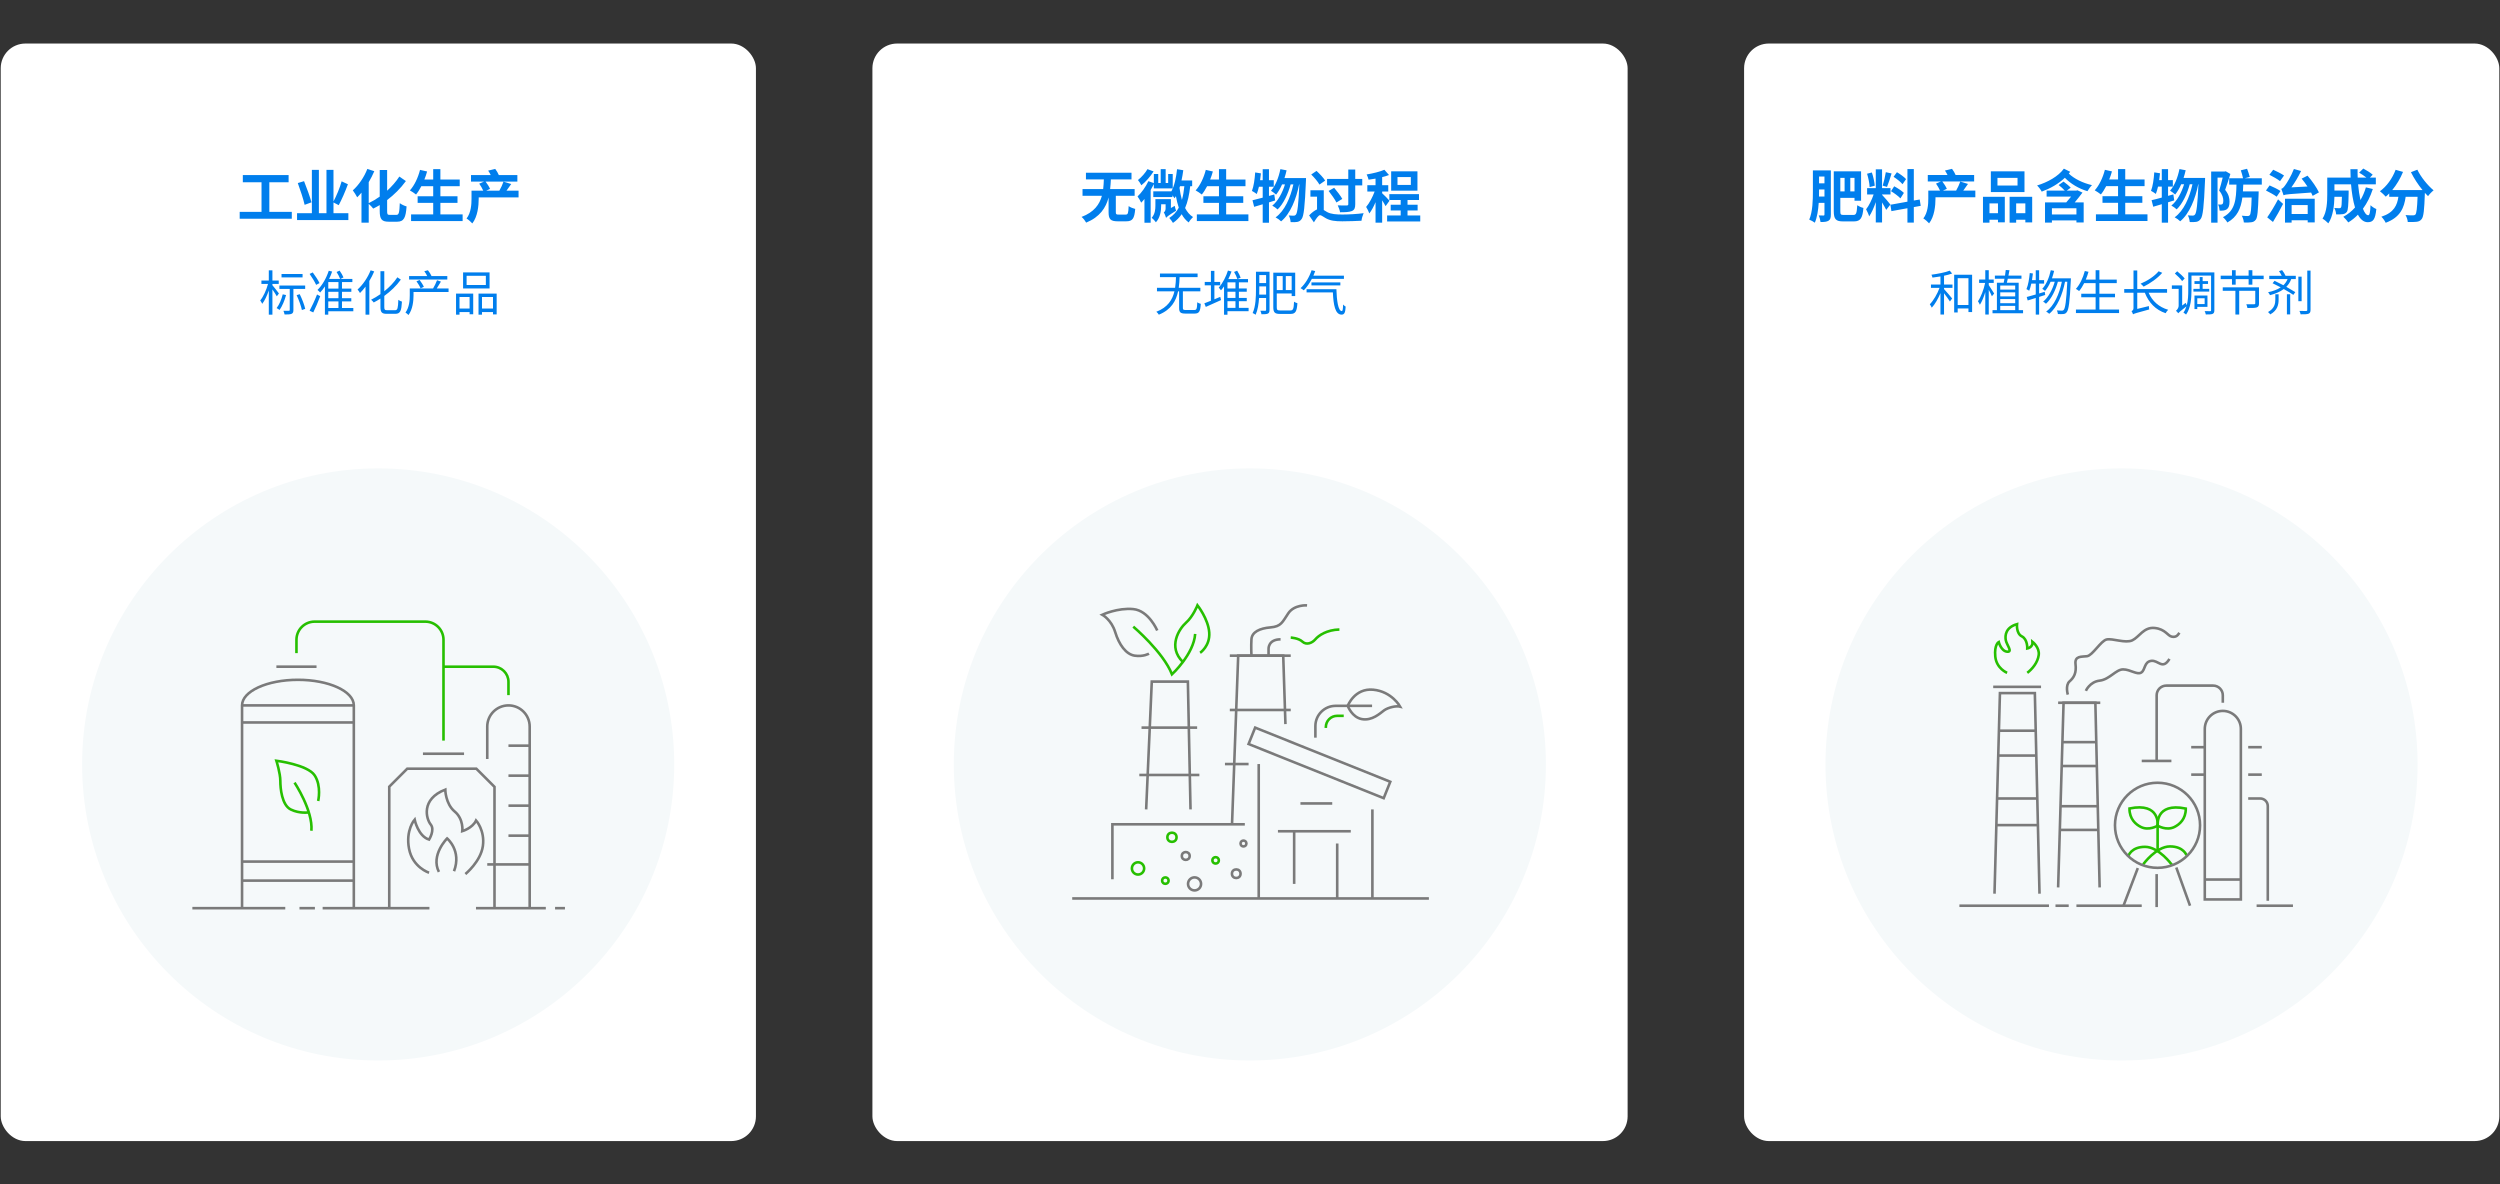 <svg xmlns="http://www.w3.org/2000/svg" xmlns:xlink="http://www.w3.org/1999/xlink" width="1140" height="540" viewBox="0 0 1140 540" fill="none">
<rect x="0" y="0" width="1140" height="540" fill="#333333" stroke="none"/>
<g  clip-path="url(#clip-path-342_1660)">
<rect  x="0.33" y="19.854" width="344.377" height="500.473" rx="11.265"    fill="#FFFFFF" >
</rect>
<circle cx="172.445" cy="348.584" r="135"   fill="#F5F9FA" >
</circle>
<path    stroke="rgba(122, 122, 122, 1)" stroke-width="1.19"    d="M217.051 414.125L248.893 414.125">
</path>
<path    stroke="rgba(122, 122, 122, 1)" stroke-width="1.19"    d="M147.121 414.125L195.824 414.125">
</path>
<path    stroke="rgba(122, 122, 122, 1)" stroke-width="1.19"    d="M136.559 414.125L143.596 414.125">
</path>
<path    stroke="rgba(122, 122, 122, 1)" stroke-width="1.19"    d="M161.344 414.124L161.344 321.662C161.344 315.217 149.934 309.992 135.859 309.992C121.784 309.992 110.375 315.217 110.375 321.662L110.375 414.124">
</path>
<path    stroke="rgba(122, 122, 122, 1)" stroke-width="1.19"    d="M110.375 321.663L161.342 321.663">
</path>
<path    stroke="rgba(122, 122, 122, 1)" stroke-width="1.19"    d="M110.375 392.879L161.342 392.879">
</path>
<path    stroke="rgba(122, 122, 122, 1)" stroke-width="1.19"    d="M110.375 329.445L161.342 329.445">
</path>
<path    stroke="rgba(122, 122, 122, 1)" stroke-width="1.19"    d="M110.375 401.558L161.342 401.558">
</path>
<path    stroke="rgba(38, 191, 0, 1)" stroke-width="1.19"    d="M145.084 365.251C145.084 365.251 146.681 358.469 143.489 353.581C140.297 348.694 126.033 346.898 126.033 346.898C126.033 346.898 127.829 352.584 127.829 356.075C127.829 359.566 128.528 367.146 132.617 369.141C136.706 371.136 140.796 370.438 140.796 370.438">
</path>
<path    stroke="rgba(38, 191, 0, 1)" stroke-width="1.19"    d="M134.314 356.872C134.314 356.872 142.793 369.639 141.995 378.816">
</path>
<path    stroke="rgba(122, 122, 122, 1)" stroke-width="1.19"    d="M126.033 304.008L144.338 304.008">
</path>
<path    stroke="rgba(122, 122, 122, 1)" stroke-width="1.19"    d="M177.5 414.125L177.5 358.727L185.708 350.519L217.197 350.519L225.491 358.812L225.491 414.125">
</path>
<path    stroke="rgba(122, 122, 122, 1)" stroke-width="1.19"    d="M222.186 394.177L241.541 394.177">
</path>
<path    stroke="rgba(122, 122, 122, 1)" stroke-width="1.19"    d="M241.535 414.125L241.535 331.338C241.535 325.995 237.205 321.663 231.861 321.663C226.518 321.663 222.186 325.995 222.186 331.338L222.186 346.1">
</path>
<path    stroke="rgba(122, 122, 122, 1)" stroke-width="1.19"    d="M192.859 343.705L211.611 343.705">
</path>
<path    stroke="rgba(38, 191, 0, 1)" stroke-width="1.19"    d="M202.235 337.722L202.235 291.753C202.235 287.174 198.523 283.462 193.945 283.462L143.474 283.462C138.895 283.462 135.184 287.174 135.184 291.753L135.184 297.825">
</path>
<path    stroke="rgba(38, 191, 0, 1)" stroke-width="1.19"    d="M202.238 304.008L224.93 304.008C228.759 304.008 231.862 307.112 231.862 310.94L231.862 316.974">
</path>
<path    stroke="rgba(122, 122, 122, 1)" stroke-width="1.19"    d="M195.655 397.965C195.655 397.965 188.173 395.572 186.527 387.043C184.882 378.515 189.071 373.728 189.071 373.728C189.071 373.728 190.642 381.283 195.655 382.854C195.655 382.854 198.422 378.44 196.402 375.972C194.383 373.503 191.764 364.452 203.035 360.062C203.035 360.062 203.135 366.546 207.324 370.037C211.514 373.528 210.816 379.014 210.816 379.014C210.816 379.014 215.503 377.618 217.099 374.126C217.099 374.126 221.189 378.715 220.192 385.797C219.193 392.878 212.212 398.564 212.212 398.564">
</path>
<path    stroke="rgba(122, 122, 122, 1)" stroke-width="1.19"    d="M207.025 397.268C210.615 387.892 203.883 382.321 203.883 382.321C203.883 382.321 196.252 389.957 200.143 397.592">
</path>
<path    stroke="rgba(122, 122, 122, 1)" stroke-width="1.19"    d="M253.109 414.125L257.617 414.125">
</path>
<path    stroke="rgba(122, 122, 122, 1)" stroke-width="1.19"    d="M130.086 414.125L87.719 414.125">
</path>
<path    stroke="rgba(122, 122, 122, 1)" stroke-width="1.19"    d="M241.531 340.021L231.854 340.021">
</path>
<path    stroke="rgba(122, 122, 122, 1)" stroke-width="1.19"    d="M241.531 353.7L231.854 353.7">
</path>
<path    stroke="rgba(122, 122, 122, 1)" stroke-width="1.19"    d="M241.531 367.38L231.854 367.38">
</path>
<path    stroke="rgba(122, 122, 122, 1)" stroke-width="1.19"    d="M241.531 381.059L231.854 381.059">
</path>
<g >
<path     fill="#007EED"  d="M109.297 96.603L109.297 99.749L133.061 99.749L133.061 96.603L122.817 96.603L122.817 83.109L131.605 83.109L131.605 79.833L110.727 79.833L110.727 83.109L119.255 83.109L119.255 96.603L109.297 96.603ZM135.791 83.473C136.961 86.671 138.365 90.883 138.911 93.405L142.031 92.261C141.381 89.791 139.873 85.709 138.651 82.615L135.791 83.473ZM155.785 82.693C154.953 85.709 153.367 89.427 152.067 91.871L152.067 77.467L148.869 77.467L148.869 97.227L145.411 97.227L145.411 77.467L142.213 77.467L142.213 97.227L135.453 97.227L135.453 100.347L158.853 100.347L158.853 97.227L152.067 97.227L152.067 92.313L154.459 93.561C155.811 91.039 157.449 87.321 158.645 84.019L155.785 82.693ZM167.511 77.025C166.055 80.795 163.507 84.487 160.881 86.801C161.479 87.529 162.493 89.219 162.883 89.973C163.533 89.349 164.183 88.621 164.833 87.841L164.833 101.543L168.135 101.543L168.135 92.963C168.863 93.587 169.747 94.523 170.189 95.121C171.151 94.653 172.139 94.107 173.153 93.509L173.153 96.161C173.153 99.957 174.063 101.101 177.261 101.101C177.885 101.101 180.433 101.101 181.083 101.101C184.229 101.101 185.035 99.203 185.399 94.133C184.489 93.899 183.085 93.249 182.305 92.651C182.123 96.941 181.915 97.981 180.771 97.981C180.251 97.981 178.249 97.981 177.729 97.981C176.689 97.981 176.533 97.747 176.533 96.213L176.533 91.221C179.653 88.855 182.669 85.917 185.087 82.563L182.097 80.509C180.563 82.901 178.613 85.059 176.533 86.957L176.533 77.519L173.153 77.519L173.153 89.661C171.463 90.857 169.773 91.845 168.135 92.625L168.135 83.083C169.097 81.445 169.981 79.729 170.683 78.065L167.511 77.025ZM191.535 77.467C190.625 81.055 188.935 84.617 186.907 86.827C187.687 87.243 189.091 88.179 189.715 88.699C190.573 87.659 191.379 86.359 192.133 84.903L197.541 84.903L197.541 89.505L190.443 89.505L190.443 92.521L197.541 92.521L197.541 97.773L187.453 97.773L187.453 100.815L210.957 100.815L210.957 97.773L200.817 97.773L200.817 92.521L208.617 92.521L208.617 89.505L200.817 89.505L200.817 84.903L209.631 84.903L209.631 81.861L200.817 81.861L200.817 77.129L197.541 77.129L197.541 81.861L193.511 81.861C194.005 80.665 194.421 79.443 194.759 78.195L191.535 77.467ZM222.605 77.805C223.021 78.403 223.437 79.131 223.775 79.833L214.779 79.833L214.779 82.797L220.759 82.797L218.523 83.759C219.199 84.721 219.953 85.969 220.369 86.957L215.013 86.957L215.013 90.571C215.013 93.223 214.805 96.967 212.751 99.645C213.453 100.035 214.857 101.257 215.377 101.881C217.795 98.787 218.289 93.899 218.289 90.623L218.289 89.999L236.463 89.999L236.463 86.957L230.951 86.957L233.109 83.915L229.599 82.823C229.183 84.071 228.403 85.761 227.701 86.957L221.669 86.957L223.463 86.151C223.073 85.189 222.215 83.837 221.409 82.797L235.917 82.797L235.917 79.833L227.467 79.833C227.129 79.001 226.479 77.857 225.829 77.025L222.605 77.805ZM128.379 124.931L128.379 126.493L137.971 126.493L137.971 124.931L128.379 124.931ZM135.265 134.589C136.299 136.789 137.333 139.649 137.663 141.387L139.181 140.837C138.807 139.099 137.751 136.305 136.673 134.149L135.265 134.589ZM128.929 134.215C128.357 136.547 127.367 138.901 126.135 140.485C126.509 140.661 127.169 141.123 127.477 141.343C128.665 139.671 129.765 137.097 130.447 134.545L128.929 134.215ZM127.411 130.189L127.411 131.751L132.119 131.751L132.119 141.343C132.119 141.629 132.031 141.717 131.701 141.739C131.415 141.739 130.381 141.761 129.237 141.717C129.457 142.223 129.699 142.927 129.765 143.411C131.305 143.411 132.317 143.367 132.955 143.103C133.593 142.817 133.791 142.311 133.791 141.365L133.791 131.751L139.159 131.751L139.159 130.189L127.411 130.189ZM122.571 123.259L122.571 127.923L119.205 127.923L119.205 129.463L122.219 129.463C121.493 132.191 120.063 135.359 118.655 137.009C118.963 137.427 119.403 138.109 119.579 138.549C120.679 137.141 121.757 134.831 122.571 132.455L122.571 143.477L124.221 143.477L124.221 131.971C124.969 133.049 125.849 134.413 126.223 135.117L127.191 133.819C126.751 133.203 124.859 130.783 124.221 130.057L124.221 129.463L127.103 129.463L127.103 127.923L124.221 127.923L124.221 123.259L122.571 123.259ZM141.183 124.909C142.283 126.449 143.581 128.583 144.153 129.903L145.693 129.089C145.099 127.791 143.757 125.745 142.613 124.227L141.183 124.909ZM141.183 141.695L142.855 142.465C143.889 140.375 145.099 137.537 146.023 135.073L144.571 134.281C143.559 136.899 142.173 139.891 141.183 141.695ZM149.697 133.049L154.339 133.049L154.339 135.975L149.697 135.975L149.697 133.049ZM149.697 131.597L149.697 128.627L154.339 128.627L154.339 131.597L149.697 131.597ZM153.481 124.029C154.097 124.997 154.801 126.317 155.109 127.197L150.071 127.197C150.599 126.119 151.061 124.975 151.457 123.831L149.917 123.457C148.817 126.845 146.947 130.123 144.769 132.213C145.121 132.477 145.737 133.071 145.979 133.379C146.749 132.587 147.475 131.663 148.157 130.607L148.157 143.499L149.697 143.499L149.697 141.937L161.115 141.937L161.115 140.441L155.945 140.441L155.945 137.427L160.191 137.427L160.191 135.975L155.945 135.975L155.945 133.049L160.213 133.049L160.213 131.597L155.945 131.597L155.945 128.627L160.675 128.627L160.675 127.197L155.219 127.197L156.627 126.493C156.275 125.657 155.571 124.381 154.867 123.413L153.481 124.029ZM149.697 137.427L154.339 137.427L154.339 140.441L149.697 140.441L149.697 137.427ZM181.201 126.449C179.661 128.803 177.549 130.981 175.239 132.807L175.239 123.655L173.479 123.655L173.479 134.127C172.071 135.117 170.619 135.975 169.211 136.679C169.629 136.987 170.157 137.559 170.421 137.933C171.433 137.405 172.467 136.811 173.479 136.151L173.479 139.957C173.479 142.421 174.139 143.103 176.339 143.103C176.823 143.103 179.749 143.103 180.255 143.103C182.587 143.103 183.049 141.651 183.291 137.537C182.785 137.405 182.081 137.053 181.641 136.723C181.487 140.485 181.333 141.453 180.167 141.453C179.529 141.453 177.043 141.453 176.515 141.453C175.459 141.453 175.239 141.211 175.239 140.001L175.239 134.941C178.077 132.873 180.761 130.343 182.785 127.505L181.201 126.449ZM169.013 123.259C167.671 126.625 165.427 129.903 163.051 132.015C163.403 132.389 163.953 133.247 164.151 133.621C165.009 132.785 165.867 131.795 166.681 130.695L166.681 143.499L168.419 143.499L168.419 128.121C169.255 126.735 170.025 125.239 170.641 123.765L169.013 123.259ZM189.913 128.275C190.639 129.265 191.453 130.607 191.783 131.487L193.279 130.805C192.927 129.947 192.069 128.627 191.343 127.681L189.913 128.275ZM199.285 127.791C198.889 128.913 198.119 130.497 197.481 131.531L186.855 131.531L186.855 134.545C186.855 136.877 186.657 140.133 184.897 142.531C185.271 142.729 185.997 143.323 186.261 143.653C188.197 141.057 188.571 137.207 188.571 134.589L188.571 133.159L204.543 133.159L204.543 131.531L199.153 131.531C199.769 130.607 200.473 129.441 201.067 128.407L199.285 127.791ZM193.477 123.677C193.983 124.337 194.511 125.195 194.819 125.899L186.547 125.899L186.547 127.483L203.971 127.483L203.971 125.899L196.711 125.899L196.777 125.877C196.469 125.129 195.787 124.029 195.127 123.237L193.477 123.677ZM212.771 125.767L221.549 125.767L221.549 129.947L212.771 129.947L212.771 125.767ZM211.165 124.205L211.165 131.531L223.243 131.531L223.243 124.205L211.165 124.205ZM207.953 133.885L207.953 143.499L209.537 143.499L209.537 142.311L214.135 142.311L214.135 143.301L215.785 143.301L215.785 133.885L207.953 133.885ZM209.537 140.705L209.537 135.447L214.135 135.447L214.135 140.705L209.537 140.705ZM218.205 133.885L218.205 143.499L219.789 143.499L219.789 142.311L224.805 142.311L224.805 143.367L226.477 143.367L226.477 133.885L218.205 133.885ZM219.789 140.705L219.789 135.447L224.805 135.447L224.805 140.705L219.789 140.705Z">
</path>
</g>
<rect  x="397.818" y="19.854" width="344.377" height="500.473" rx="11.265"    fill="#FFFFFF" >
</rect>
<circle cx="569.934" cy="348.584" r="135"   fill="#F5F9FA" >
</circle>
<path    stroke="rgba(122, 122, 122, 1)" stroke-width="1.19"    d="M599.818 336.381L599.818 331.085C599.818 325.995 603.945 321.869 609.034 321.869L625.666 321.869">
</path>
<path    stroke="rgba(38, 191, 0, 1)" stroke-width="1.19"    d="M612.74 326.423L609.733 326.423C606.889 326.423 604.582 328.729 604.582 331.574L604.582 331.931">
</path>
<path d="M614.566 321.87C614.566 321.87 616.474 327.129 621.082 327.928C625.689 328.728 629.265 325.312 631.093 323.961C632.92 322.611 636.654 321.737 638.481 322.214C638.481 322.214 634.668 315.302 626.167 314.507C617.665 313.712 614.566 321.87 614.566 321.87Z" stroke="rgba(122, 122, 122, 1)" stroke-width="1.19"   >
</path>
<path    stroke="rgba(122, 122, 122, 1)" stroke-width="1.19"    d="M488.928 409.699L651.574 409.699">
</path>
<path    stroke="rgba(122, 122, 122, 1)" stroke-width="1.19"    d="M507.25 400.944L507.25 375.882L567.639 375.882">
</path>
<path    stroke="rgba(122, 122, 122, 1)" stroke-width="1.19"    d="M522.646 369.087L525.213 310.811L541.669 310.811L542.877 369.087">
</path>
<path    stroke="rgba(122, 122, 122, 1)" stroke-width="1.19"    d="M520.535 331.797L545.898 331.797">
</path>
<path    stroke="rgba(122, 122, 122, 1)" stroke-width="1.19"    d="M519.529 353.387L546.91 353.387">
</path>
<path    stroke="rgba(122, 122, 122, 1)" stroke-width="1.19"    d="M561.801 375.882L564.619 298.985L585.152 298.985L586.158 330.187">
</path>
<path    stroke="rgba(122, 122, 122, 1)" stroke-width="1.19"    d="M560.793 323.745L588.574 323.745">
</path>
<path    stroke="rgba(122, 122, 122, 1)" stroke-width="1.19"    d="M560.793 298.985L588.574 298.985">
</path>
<path    stroke="rgba(122, 122, 122, 1)" stroke-width="1.19"    d="M558.58 348.403L569.352 348.403">
</path>
<rect x="572.348" y="331.797" width="66.38" height="8.052" transform="rotate(21.84 572.348 331.797)" stroke="rgba(122, 122, 122, 1)" stroke-width="1.19"   >
</rect>
<path    stroke="rgba(122, 122, 122, 1)" stroke-width="1.19"    d="M573.979 348.403L573.979 409.699">
</path>
<path    stroke="rgba(122, 122, 122, 1)" stroke-width="1.19"    d="M625.812 369.087L625.812 409.698">
</path>
<path    stroke="rgba(122, 122, 122, 1)" stroke-width="1.19"    d="M582.738 379.052L615.957 379.052">
</path>
<path    stroke="rgba(122, 122, 122, 1)" stroke-width="1.19"    d="M609.764 384.638L609.764 409.696">
</path>
<path    stroke="rgba(122, 122, 122, 1)" stroke-width="1.19"    d="M590.133 379.353L590.133 403.057">
</path>
<path    stroke="rgba(122, 122, 122, 1)" stroke-width="1.19"    d="M593.004 366.37L607.502 366.37">
</path>
<path    stroke="rgba(122, 122, 122, 1)" stroke-width="1.19"    d="M596.02 276.036C596.02 276.036 590.182 275.633 587.465 279.659C584.747 283.686 584.244 285.698 579.312 286.101C574.38 286.504 570.857 288.215 570.656 291.536C570.455 294.857 570.656 298.984 570.656 298.984">
</path>
<path    stroke="rgba(122, 122, 122, 1)" stroke-width="1.19"    d="M578.46 298.985L578.46 295.815C578.46 295.815 578.309 291.537 583.945 291.537">
</path>
<path    stroke="rgba(38, 191, 0, 1)" stroke-width="1.19"    d="M588.574 290.732C588.574 290.732 592.147 290.934 593.909 292.594C595.67 294.255 598.286 293.299 599.797 291.538C601.307 289.776 604.98 287.21 610.768 287.059">
</path>
<path    stroke="rgba(38, 191, 0, 1)" stroke-width="1.19"    d="M516.762 285.749C516.762 285.749 530.349 297.223 534.426 307.49C534.426 307.49 544.39 298.28 544.994 289.07">
</path>
<path    stroke="rgba(38, 191, 0, 1)" stroke-width="1.19"    d="M547.257 297.676C547.257 297.676 551.862 294.581 551.409 288.391C550.956 282.201 546.049 276.024 546.049 276.024C546.049 276.024 544.011 281.144 540.841 283.937C537.67 286.73 532.355 295.011 539.391 301.854">
</path>
<path    stroke="rgba(122, 122, 122, 1)" stroke-width="1.19"    d="M527.706 287.506C527.706 287.506 523.857 278.428 516.761 277.749C509.665 277.069 502.645 280.316 502.645 280.316C502.645 280.316 506.796 282.58 508.532 288.242C510.268 293.903 513.439 298.407 517.441 298.986C521.441 299.565 523.932 298.055 523.932 298.055">
</path>
<circle cx="554.318" cy="392.323" r="1.461" stroke="rgba(38, 191, 0, 1)" stroke-width="1.19"   >
</circle>
<circle cx="531.4" cy="401.559" r="1.461" stroke="rgba(38, 191, 0, 1)" stroke-width="1.19"   >
</circle>
<circle transform="matrix(1, 0, 0, 1, 532.318, 379.702)" cx="2.094" cy="2.094" r="2.094" stroke="rgba(38, 191, 0, 1)" stroke-width="1.19"   >
</circle>
<circle transform="matrix(1, 0, 0, 1, 538.916, 388.535)" cx="1.787" cy="1.787" r="1.787" stroke="rgba(122, 122, 122, 1)" stroke-width="1.19"   >
</circle>
<circle cx="567.024" cy="384.639" r="1.335" stroke="rgba(122, 122, 122, 1)" stroke-width="1.19"   >
</circle>
<circle cx="518.938" cy="395.999" r="2.792" stroke="rgba(38, 191, 0, 1)" stroke-width="1.19"   >
</circle>
<circle cx="563.727" cy="398.414" r="1.963" stroke="rgba(122, 122, 122, 1)" stroke-width="1.19"   >
</circle>
<circle cx="544.713" cy="403.057" r="2.971" stroke="rgba(122, 122, 122, 1)" stroke-width="1.19"   >
</circle>
<g >
<path     fill="#007EED"  d="M495.192 78.767L495.192 81.809L503.356 81.809C503.304 83.265 503.226 84.747 503.044 86.203L493.632 86.203L493.632 89.271L502.472 89.271C501.38 93.223 498.936 96.733 493.19 98.917C493.996 99.567 494.854 100.711 495.296 101.517C501.562 98.943 504.292 94.731 505.514 90.051L505.514 96.759C505.514 99.905 506.372 100.919 509.674 100.919C510.324 100.919 512.872 100.919 513.548 100.919C516.408 100.919 517.292 99.723 517.656 95.277C516.772 95.069 515.342 94.523 514.666 93.977C514.51 97.331 514.354 97.851 513.288 97.851C512.69 97.851 510.61 97.851 510.116 97.851C508.998 97.851 508.816 97.721 508.816 96.707L508.816 89.271L517.396 89.271L517.396 86.203L506.216 86.203C506.398 84.747 506.476 83.265 506.554 81.809L515.966 81.809L515.966 78.767L495.192 78.767ZM523.246 77.129C522.362 78.741 520.542 80.821 518.904 82.095C519.398 82.667 520.126 83.837 520.464 84.487C522.466 82.901 524.624 80.431 526.028 78.169L523.246 77.129ZM526.86 90.805L526.86 93.769C526.86 95.485 526.678 97.643 525.17 99.307C525.664 99.671 526.73 100.789 527.094 101.361C529.044 99.281 529.486 96.135 529.486 93.821L529.486 93.145L531.514 93.145L531.514 95.043C531.514 96.083 531.072 96.603 530.682 96.863C531.072 97.435 531.566 98.683 531.722 99.359C532.138 98.839 532.814 98.241 536.298 96.083C536.09 95.563 535.804 94.575 535.674 93.873L533.932 94.861L533.932 90.805L526.86 90.805ZM538.092 84.903L540.068 84.903C539.834 87.191 539.496 89.271 538.95 91.143C538.456 89.427 538.118 87.581 537.858 85.657L538.092 84.903ZM525.898 87.243L525.898 89.869L534.634 89.869L534.634 89.063C535.024 89.557 535.388 90.103 535.596 90.415L536.22 89.453C536.558 91.325 536.974 93.093 537.52 94.705C536.48 96.629 535.076 98.189 533.178 99.385C533.698 99.905 534.582 101.075 534.868 101.647C536.48 100.555 537.78 99.229 538.846 97.669C539.678 99.203 540.744 100.477 542.044 101.439C542.46 100.659 543.396 99.515 544.02 98.969C542.486 98.033 541.316 96.603 540.406 94.861C541.602 92.079 542.304 88.777 542.746 84.903L543.63 84.903L543.63 82.277L538.768 82.277C539.106 80.769 539.366 79.209 539.574 77.623L536.74 77.155C536.324 80.977 535.57 84.695 534.14 87.243L525.898 87.243ZM523.662 82.615C522.466 85.189 520.568 87.841 518.722 89.583C519.242 90.233 520.1 91.767 520.386 92.417C520.88 91.923 521.374 91.351 521.868 90.727L521.868 101.569L524.702 101.569L524.702 86.645C525.248 85.735 525.716 84.851 526.158 83.967L526.158 85.917L534.764 85.917L534.764 79.339L532.684 79.339L532.684 83.447L531.54 83.447L531.54 77.129L529.278 77.129L529.278 83.447L528.16 83.447L528.16 79.339L526.158 79.339L526.158 83.499L523.662 82.615ZM549.844 77.467C548.934 81.055 547.244 84.617 545.216 86.827C545.996 87.243 547.4 88.179 548.024 88.699C548.882 87.659 549.688 86.359 550.442 84.903L555.85 84.903L555.85 89.505L548.752 89.505L548.752 92.521L555.85 92.521L555.85 97.773L545.762 97.773L545.762 100.815L569.266 100.815L569.266 97.773L559.126 97.773L559.126 92.521L566.926 92.521L566.926 89.505L559.126 89.505L559.126 84.903L567.94 84.903L567.94 81.861L559.126 81.861L559.126 77.129L555.85 77.129L555.85 81.861L551.82 81.861C552.314 80.665 552.73 79.443 553.068 78.195L549.844 77.467ZM583.852 77.129C583.072 80.977 581.616 84.721 579.562 86.983C580.212 87.373 581.408 88.257 581.902 88.751C582.916 87.477 583.852 85.891 584.632 84.071L585.958 84.071C584.788 87.867 582.76 91.741 580.16 93.769C580.992 94.211 581.98 94.939 582.578 95.511C585.204 93.041 587.414 88.335 588.532 84.071L589.78 84.071C588.428 90.181 585.828 96.135 581.668 99.125C582.526 99.567 583.618 100.347 584.19 100.945C588.402 97.487 591.106 90.675 592.406 84.071L592.51 84.071C592.094 93.457 591.626 97.019 590.95 97.851C590.638 98.241 590.404 98.345 590.014 98.345C589.52 98.345 588.636 98.345 587.674 98.241C588.168 99.099 588.48 100.399 588.532 101.283C589.676 101.335 590.768 101.335 591.496 101.205C592.38 101.023 592.926 100.737 593.55 99.853C594.538 98.527 595.006 94.263 595.5 82.589C595.526 82.225 595.552 81.185 595.552 81.185L585.724 81.185C586.088 80.041 586.426 78.871 586.686 77.675L583.852 77.129ZM572.36 78.637C572.152 81.705 571.71 84.955 570.878 87.061C571.476 87.373 572.62 88.075 573.088 88.465C573.452 87.529 573.79 86.385 574.076 85.137L575.792 85.137L575.792 90.129C574.05 90.623 572.412 91.039 571.138 91.325L571.892 94.315L575.792 93.145L575.792 101.569L578.652 101.569L578.652 92.287L581.46 91.403L581.07 88.673L578.652 89.349L578.652 85.137L580.836 85.137L580.836 82.173L578.652 82.173L578.652 77.155L575.792 77.155L575.792 82.173L574.596 82.173C574.752 81.133 574.882 80.093 574.986 79.053L572.36 78.637ZM597.918 79.573C599.322 80.951 600.986 82.875 601.662 84.175L604.262 82.355C603.508 81.055 601.74 79.235 600.336 77.935L597.918 79.573ZM605.848 87.061C607.122 88.699 608.734 90.935 609.41 92.339L612.088 90.701C611.334 89.297 609.644 87.165 608.37 85.631L605.848 87.061ZM603.638 86.775L597.554 86.775L597.554 89.687L600.57 89.687L600.57 95.485C599.452 95.979 598.178 96.941 596.956 98.215L599.14 101.387C600.076 99.853 601.194 98.111 601.948 98.111C602.546 98.111 603.456 98.917 604.678 99.567C606.602 100.633 608.812 100.919 612.114 100.919C614.792 100.919 619.03 100.763 620.85 100.659C620.902 99.723 621.422 98.085 621.812 97.201C619.186 97.591 614.948 97.825 612.244 97.825C609.358 97.825 606.914 97.669 605.146 96.681C604.522 96.343 604.054 96.031 603.638 95.771L603.638 86.775ZM614.818 77.311L614.818 81.601L605.146 81.601L605.146 84.539L614.818 84.539L614.818 93.093C614.818 93.535 614.636 93.691 614.09 93.691C613.57 93.717 611.672 93.717 610.008 93.639C610.424 94.497 610.944 95.901 611.074 96.785C613.492 96.785 615.286 96.707 616.43 96.239C617.6 95.745 617.99 94.913 617.99 93.119L617.99 84.539L621.188 84.539L621.188 81.601L617.99 81.601L617.99 77.311L614.818 77.311ZM637.256 80.743L643.34 80.743L643.34 84.331L637.256 84.331L637.256 80.743ZM634.37 78.117L634.37 86.957L646.356 86.957L646.356 78.117L634.37 78.117ZM634.162 93.353L634.162 95.979L638.712 95.979L638.712 98.267L632.524 98.267L632.524 100.997L647.63 100.997L647.63 98.267L641.832 98.267L641.832 95.979L646.434 95.979L646.434 93.353L641.832 93.353L641.832 91.195L647.058 91.195L647.058 88.517L633.538 88.517L633.538 91.195L638.712 91.195L638.712 93.353L634.162 93.353ZM631.276 77.415C629.274 78.299 626.076 79.079 623.19 79.547C623.528 80.197 623.918 81.237 624.074 81.939C625.088 81.809 626.154 81.627 627.246 81.445L627.246 84.461L623.502 84.461L623.502 87.347L626.83 87.347C625.894 89.869 624.412 92.677 622.956 94.367C623.45 95.147 624.126 96.447 624.412 97.331C625.426 96.031 626.414 94.185 627.246 92.183L627.246 101.543L630.262 101.543L630.262 91.351C630.886 92.313 631.51 93.327 631.822 94.003L633.616 91.533C633.122 90.961 630.964 88.699 630.262 88.127L630.262 87.347L633.044 87.347L633.044 84.461L630.262 84.461L630.262 80.769C631.38 80.509 632.446 80.171 633.382 79.807L631.276 77.415ZM528.944 124.733L528.944 126.361L536.248 126.361C536.182 127.923 536.116 129.595 535.852 131.245L527.58 131.245L527.58 132.851L535.544 132.851C534.642 136.635 532.508 140.177 527.294 142.157C527.712 142.487 528.196 143.081 528.416 143.499C534.092 141.233 536.292 137.163 537.216 132.851L537.678 132.851L537.678 140.419C537.678 142.421 538.294 142.993 540.582 142.993C541.044 142.993 544.19 142.993 544.696 142.993C546.808 142.993 547.336 142.069 547.556 138.549C547.072 138.439 546.346 138.153 545.95 137.845C545.84 140.859 545.664 141.365 544.586 141.365C543.904 141.365 541.264 141.365 540.736 141.365C539.614 141.365 539.394 141.211 539.394 140.419L539.394 132.851L547.358 132.851L547.358 131.245L537.502 131.245C537.744 129.595 537.854 127.945 537.898 126.361L546.104 126.361L546.104 124.733L528.944 124.733ZM563.374 133.027L563.374 135.865L559.722 135.865L559.722 133.027L563.374 133.027ZM562.736 124.007C563.352 124.997 563.968 126.339 564.232 127.241L560.118 127.241C560.69 126.097 561.174 124.909 561.57 123.809L559.942 123.369C559.172 125.921 557.588 129.133 555.74 131.157C556.048 131.443 556.51 132.037 556.752 132.389C557.236 131.861 557.72 131.245 558.16 130.607L558.16 143.521L559.722 143.521L559.722 141.915L569.358 141.915L569.358 140.375L564.936 140.375L564.936 137.361L568.522 137.361L568.522 135.865L564.936 135.865L564.936 133.027L568.522 133.027L568.522 131.531L564.936 131.531L564.936 128.737L569.094 128.737L569.094 127.241L564.342 127.241L565.728 126.625C565.442 125.745 564.782 124.425 564.144 123.435L562.736 124.007ZM563.374 131.531L559.722 131.531L559.722 128.737L563.374 128.737L563.374 131.531ZM563.374 137.361L563.374 140.375L559.722 140.375L559.722 137.361L563.374 137.361ZM549.184 138.307L549.844 139.957C551.824 139.099 554.398 137.933 556.796 136.833L556.444 135.359L553.76 136.481L553.76 130.123L556.4 130.123L556.4 128.561L553.76 128.561L553.76 123.523L552.176 123.523L552.176 128.561L549.36 128.561L549.36 130.123L552.176 130.123L552.176 137.141C551.032 137.603 550.02 137.999 549.184 138.307ZM572.724 123.919L572.724 131.905C572.724 135.183 572.636 139.627 571.206 142.751C571.58 142.905 572.262 143.257 572.57 143.521C573.538 141.387 573.956 138.549 574.132 135.887L577.344 135.887L577.344 141.299C577.344 141.607 577.234 141.717 576.97 141.717C576.684 141.717 575.76 141.739 574.726 141.695C574.946 142.135 575.188 142.861 575.232 143.301C576.706 143.301 577.586 143.279 578.158 142.993C578.708 142.729 578.906 142.201 578.906 141.321L578.906 123.919L572.724 123.919ZM574.242 125.437L577.344 125.437L577.344 129.067L574.242 129.067L574.242 125.437ZM574.242 130.585L577.344 130.585L577.344 134.347L574.198 134.347L574.242 131.905L574.242 130.585ZM580.622 124.337L580.622 140.045C580.622 142.509 581.348 143.147 583.658 143.147C584.186 143.147 587.948 143.147 588.52 143.147C590.83 143.147 591.358 141.871 591.622 138.263C591.138 138.153 590.5 137.867 590.082 137.581C589.928 140.749 589.73 141.563 588.432 141.563C587.64 141.563 584.406 141.563 583.746 141.563C582.448 141.563 582.206 141.299 582.206 140.067L582.206 133.819L589.004 133.819L589.004 135.007L590.61 135.007L590.61 124.337L580.622 124.337ZM589.004 132.257L586.32 132.257L586.32 125.899L589.004 125.899L589.004 132.257ZM582.206 132.257L582.206 125.899L584.912 125.899L584.912 132.257L582.206 132.257ZM598.024 128.759L598.024 130.145L611.202 130.145L611.202 128.759L598.024 128.759ZM598.09 123.215C597.034 126.405 595.208 129.463 593.052 131.399C593.47 131.619 594.196 132.125 594.526 132.389C595.868 131.047 597.144 129.199 598.2 127.153L612.83 127.153L612.83 125.701L598.904 125.701C599.212 125.019 599.498 124.315 599.74 123.611L598.09 123.215ZM595.802 131.883L595.802 133.335L607.792 133.335C608.034 139.033 608.848 143.477 611.774 143.477C613.094 143.477 613.468 142.443 613.622 139.825C613.248 139.605 612.786 139.231 612.456 138.857C612.412 140.705 612.28 141.849 611.884 141.849C610.168 141.871 609.552 136.921 609.398 131.883L595.802 131.883Z">
</path>
</g>
<rect  x="795.305" y="19.854" width="344.377" height="500.473" rx="11.265"    fill="#FFFFFF" >
</rect>
<circle cx="967.418" cy="348.584" r="135"   fill="#F5F9FA" >
</circle>
<path    stroke="rgba(38, 191, 0, 1)" stroke-width="1.19"    d="M977.316 394.107C977.316 394.107 983.23 385.972 989.502 385.972C995.773 385.972 997.054 390.031 997.054 390.031">
</path>
<path    stroke="rgba(38, 191, 0, 1)" stroke-width="1.19"    d="M990.33 394.295C990.33 394.295 984.417 386.16 978.145 386.16C971.875 386.16 970.592 390.219 970.592 390.219">
</path>
<path    stroke="rgba(38, 191, 0, 1)" stroke-width="1.19"    d="M983.875 387.614L983.875 378.792L983.875 375.854">
</path>
<path d="M983.862 376.541C983.862 376.541 985.315 365.753 971.039 368.669C971.01 373.523 973.953 375.959 976.285 377.12C979.896 378.918 983.862 376.541 983.862 376.541Z" stroke="rgba(38, 191, 0, 1)" stroke-width="1.19"   >
</path>
<path d="M983.948 376.544C983.948 376.544 982.498 365.794 996.724 368.699C996.754 373.537 993.821 375.965 991.498 377.121C987.899 378.913 983.948 376.544 983.948 376.544Z" stroke="rgba(38, 191, 0, 1)" stroke-width="1.19"   >
</path>
<path    stroke="rgba(122, 122, 122, 1)" stroke-width="1.19"    d="M946.846 413.007L976.627 413.007">
</path>
<path    stroke="rgba(122, 122, 122, 1)" stroke-width="1.19"    d="M937.299 413.007L943.33 413.007">
</path>
<path    stroke="rgba(122, 122, 122, 1)" stroke-width="1.19"    d="M893.484 413.007L934.334 413.007">
</path>
<path    stroke="rgba(122, 122, 122, 1)" stroke-width="1.19"    d="M909.492 407.523L911.969 316.062L927.89 316.062L930.013 407.523">
</path>
<path    stroke="rgba(122, 122, 122, 1)" stroke-width="1.19"    d="M938.506 404.668L940.983 320.46L955.489 320.46L957.435 404.668">
</path>
<path    stroke="rgba(122, 122, 122, 1)" stroke-width="1.19"    d="M957.725 320.46L938.506 320.46">
</path>
<path    stroke="rgba(122, 122, 122, 1)" stroke-width="1.19"    d="M940.453 338.414L955.91 338.414">
</path>
<path    stroke="rgba(122, 122, 122, 1)" stroke-width="1.19"    d="M940.133 349.303L956.154 349.303">
</path>
<path    stroke="rgba(122, 122, 122, 1)" stroke-width="1.19"    d="M939.594 367.632L956.574 367.632">
</path>
<path    stroke="rgba(122, 122, 122, 1)" stroke-width="1.19"    d="M939.273 378.44L956.826 378.44">
</path>
<path    stroke="rgba(122, 122, 122, 1)" stroke-width="1.19"    d="M910.26 376.252L929.346 376.252">
</path>
<path    stroke="rgba(122, 122, 122, 1)" stroke-width="1.19"    d="M910.592 364.114L929.082 364.114">
</path>
<path    stroke="rgba(122, 122, 122, 1)" stroke-width="1.19"    d="M911.121 344.541C911.121 344.541 928.617 344.541 928.617 344.541">
</path>
<path    stroke="rgba(122, 122, 122, 1)" stroke-width="1.19"    d="M911.428 333.2L928.355 333.2">
</path>
<path    stroke="rgba(122, 122, 122, 1)" stroke-width="1.19"    d="M930.721 313.206L908.898 313.206">
</path>
<path    stroke="rgba(122, 122, 122, 1)" stroke-width="1.19"    d="M951.152 315.02C951.152 315.02 952.921 310.906 957.432 310.376C961.943 309.845 964.863 305.245 968.135 305.245C971.409 305.245 974.593 307.899 976.45 306.661C978.308 305.422 977.689 301.796 980.961 301.354C984.235 300.911 986.092 305.688 989.276 300.469">
</path>
<path    stroke="rgba(122, 122, 122, 1)" stroke-width="1.19"    d="M942.927 316.744C942.927 316.744 941.667 312.498 943.723 310.707C945.779 308.916 946.907 306.793 946.443 302.879C945.978 298.965 949.163 299.561 951.683 299.23C954.205 298.898 957.987 292.198 960.639 291.601C963.294 291.004 969.198 293.459 972.316 291.999C975.434 290.539 977.557 285.829 982.532 286.36C987.508 286.891 988.436 290.009 990.427 290.341C992.417 290.672 993.08 289.611 993.81 288.55">
</path>
<path    stroke="rgba(38, 191, 0, 1)" stroke-width="1.19"    d="M915.244 306.812C915.244 306.812 910.378 304.866 909.847 299.382C909.316 293.898 911.429 292.748 911.429 292.748C911.429 292.748 912.501 296.905 915.244 297.171C917.985 297.436 914.978 293.987 914.624 291.863C914.27 289.74 914.535 286.114 919.754 284.61C919.754 284.61 919.312 288.856 921.965 290.183C924.619 291.51 924.442 295.711 924.442 295.711C924.442 295.711 927.096 295.224 926.83 292.66C926.83 292.66 930.104 295.227 929.661 298.676C929.218 302.124 926.654 305.132 924.442 306.812">
</path>
<circle cx="983.828" cy="376.334" r="19.398" stroke="rgba(122, 122, 122, 1)" stroke-width="1.19"   >
</circle>
<path    stroke="rgba(122, 122, 122, 1)" stroke-width="1.19"    d="M983.436 398.589L983.436 413.629">
</path>
<path    stroke="rgba(122, 122, 122, 1)" stroke-width="1.19"    d="M974.842 395.833L968.311 413.006">
</path>
<path    stroke="rgba(122, 122, 122, 1)" stroke-width="1.19"    d="M992.385 395.576L998.648 413.006">
</path>
<path d="M1005.38 410.151L1021.83 410.151L1021.83 332.4C1021.83 327.857 1018.15 324.174 1013.6 324.174C1009.06 324.174 1005.38 327.857 1005.38 332.4L1005.38 410.151Z" stroke="rgba(122, 122, 122, 1)" stroke-width="1.19"   >
</path>
<path    stroke="rgba(122, 122, 122, 1)" stroke-width="1.19"    d="M1005.38 401.067L1021.83 401.067">
</path>
<path    stroke="rgba(122, 122, 122, 1)" stroke-width="1.19"    d="M1025.18 340.717L1031.37 340.717">
</path>
<path    stroke="rgba(122, 122, 122, 1)" stroke-width="1.19"    d="M999.186 340.717L1005.38 340.717">
</path>
<path    stroke="rgba(122, 122, 122, 1)" stroke-width="1.19"    d="M1025.18 353.232L1031.37 353.232">
</path>
<path    stroke="rgba(122, 122, 122, 1)" stroke-width="1.19"    d="M999.186 353.232L1005.38 353.232">
</path>
<path    stroke="rgba(122, 122, 122, 1)" stroke-width="1.19"    d="M1025.18 364.114L1030.66 364.114C1032.57 364.114 1034.11 365.658 1034.11 367.562L1034.11 410.771">
</path>
<path    stroke="rgba(122, 122, 122, 1)" stroke-width="1.19"    d="M1013.6 320.461L1013.6 317.055C1013.6 314.613 1011.62 312.633 1009.18 312.633L987.858 312.633C985.416 312.633 983.436 314.613 983.436 317.055L983.436 346.987">
</path>
<path    stroke="rgba(122, 122, 122, 1)" stroke-width="1.19"    d="M976.625 346.985L990.162 346.985">
</path>
<path    stroke="rgba(122, 122, 122, 1)" stroke-width="1.19"    d="M1029.01 413.007L1045.59 413.007">
</path>
<g >
<path     fill="#007EED"  d="M826.68 77.689L826.68 87.309C826.68 91.183 826.576 96.513 825.016 100.153C825.744 100.413 827.018 101.115 827.564 101.557C828.63 99.061 829.124 95.707 829.332 92.509L831.958 92.509L831.958 97.787C831.958 98.125 831.854 98.255 831.568 98.281C831.23 98.281 830.268 98.281 829.332 98.229C829.722 99.035 830.086 100.413 830.164 101.245C831.854 101.245 832.972 101.167 833.804 100.647C834.636 100.153 834.87 99.269 834.87 97.839L834.87 77.689L826.68 77.689ZM829.488 80.497L831.958 80.497L831.958 83.591L829.488 83.591L829.488 80.497ZM829.488 86.399L831.958 86.399L831.958 89.623L829.462 89.623L829.488 87.309L829.488 86.399ZM836.196 78.131L836.196 96.253C836.196 100.023 837.236 100.959 840.434 100.959C841.162 100.959 844.594 100.959 845.4 100.959C848.442 100.959 849.352 99.295 849.716 94.823C848.858 94.641 847.636 94.095 846.908 93.601C846.674 97.163 846.466 98.021 845.114 98.021C844.412 98.021 841.448 98.021 840.772 98.021C839.368 98.021 839.186 97.787 839.186 96.279L839.186 90.221L845.66 90.221L845.66 91.521L848.65 91.521L848.65 78.131L836.196 78.131ZM845.66 87.283L843.736 87.283L843.736 81.095L845.66 81.095L845.66 87.283ZM839.186 87.283L839.186 81.095L841.136 81.095L841.136 87.283L839.186 87.283ZM851.38 79.223C851.978 81.121 852.498 83.669 852.55 85.307L854.89 84.683C854.76 83.045 854.24 80.575 853.564 78.651L851.38 79.223ZM859.934 78.521C859.648 80.367 859.024 83.019 858.504 84.657L860.48 85.229C861.13 83.695 861.91 81.199 862.56 79.093L859.934 78.521ZM863.47 80.627C864.952 81.589 866.746 82.993 867.552 84.007L869.164 81.667C868.306 80.705 866.46 79.379 865.004 78.521L863.47 80.627ZM862.3 87.179C863.808 88.089 865.732 89.493 866.59 90.455L868.176 87.959C867.24 87.023 865.264 85.749 863.756 84.943L862.3 87.179ZM851.406 85.775L851.406 88.687L854.37 88.687C853.564 91.079 852.238 93.835 850.938 95.447C851.406 96.305 852.082 97.709 852.342 98.671C853.46 97.059 854.526 94.615 855.358 92.145L855.358 101.453L858.218 101.453L858.218 92.301C858.946 93.523 859.7 94.849 860.116 95.707L862.014 93.263C861.468 92.509 858.972 89.571 858.218 88.843L858.218 88.687L862.066 88.687L862.066 85.775L858.218 85.775L858.218 77.221L855.358 77.221L855.358 85.775L851.406 85.775ZM862.014 93.367L862.482 96.279L869.788 94.953L869.788 101.505L872.7 101.505L872.7 94.433L875.846 93.861L875.378 90.975L872.7 91.443L872.7 77.091L869.788 77.091L869.788 91.963L862.014 93.367ZM886.896 77.767C887.312 78.365 887.728 79.093 888.066 79.795L879.07 79.795L879.07 82.759L885.05 82.759L882.814 83.721C883.49 84.683 884.244 85.931 884.66 86.919L879.304 86.919L879.304 90.533C879.304 93.185 879.096 96.929 877.042 99.607C877.744 99.997 879.148 101.219 879.668 101.843C882.086 98.749 882.58 93.861 882.58 90.585L882.58 89.961L900.754 89.961L900.754 86.919L895.242 86.919L897.4 83.877L893.89 82.785C893.474 84.033 892.694 85.723 891.992 86.919L885.96 86.919L887.754 86.113C887.364 85.151 886.506 83.799 885.7 82.759L900.208 82.759L900.208 79.795L891.758 79.795C891.42 78.963 890.77 77.819 890.12 76.987L886.896 77.767ZM910.842 81.121L919.994 81.121L919.994 84.605L910.842 84.605L910.842 81.121ZM907.826 78.131L907.826 87.569L923.166 87.569L923.166 78.131L907.826 78.131ZM904.238 89.753L904.238 101.531L907.202 101.531L907.202 100.205L911.076 100.205L911.076 101.375L914.196 101.375L914.196 89.753L904.238 89.753ZM907.202 97.215L907.202 92.743L911.076 92.743L911.076 97.215L907.202 97.215ZM916.38 89.753L916.38 101.531L919.37 101.531L919.37 100.205L923.556 100.205L923.556 101.401L926.676 101.401L926.676 89.753L916.38 89.753ZM919.37 97.215L919.37 92.743L923.556 92.743L923.556 97.215L919.37 97.215ZM938.74 84.371C939.702 85.099 940.846 86.139 941.548 86.919L933.254 86.919L933.254 89.649L944.434 89.649C943.732 90.533 942.952 91.443 942.198 92.301L932.526 92.301L932.526 101.505L935.672 101.505L935.672 100.491L946.852 100.491L946.852 101.453L950.154 101.453L950.154 92.301L946.072 92.301C947.294 90.819 948.542 89.259 949.608 87.829L947.294 86.763L946.8 86.919L942.432 86.919L944.252 85.593C943.524 84.787 942.094 83.617 940.976 82.811L938.74 84.371ZM935.672 97.787L935.672 94.979L946.852 94.979L946.852 97.787L935.672 97.787ZM941.132 76.909C938.558 80.471 933.67 83.123 928.912 84.579C929.718 85.359 930.602 86.529 931.018 87.387C934.918 85.957 938.636 83.851 941.574 81.069C944.252 83.825 947.97 86.035 951.87 87.179C952.338 86.347 953.248 85.073 953.95 84.423C949.842 83.487 945.786 81.511 943.368 79.145L944.018 78.339L941.132 76.909ZM959.826 77.429C958.916 81.017 957.226 84.579 955.198 86.789C955.978 87.205 957.382 88.141 958.006 88.661C958.864 87.621 959.67 86.321 960.424 84.865L965.832 84.865L965.832 89.467L958.734 89.467L958.734 92.483L965.832 92.483L965.832 97.735L955.744 97.735L955.744 100.777L979.248 100.777L979.248 97.735L969.108 97.735L969.108 92.483L976.908 92.483L976.908 89.467L969.108 89.467L969.108 84.865L977.922 84.865L977.922 81.823L969.108 81.823L969.108 77.091L965.832 77.091L965.832 81.823L961.802 81.823C962.296 80.627 962.712 79.405 963.05 78.157L959.826 77.429ZM993.834 77.091C993.054 80.939 991.598 84.683 989.544 86.945C990.194 87.335 991.39 88.219 991.884 88.713C992.898 87.439 993.834 85.853 994.614 84.033L995.94 84.033C994.77 87.829 992.742 91.703 990.142 93.731C990.974 94.173 991.962 94.901 992.56 95.473C995.186 93.003 997.396 88.297 998.514 84.033L999.762 84.033C998.41 90.143 995.81 96.097 991.65 99.087C992.508 99.529 993.6 100.309 994.172 100.907C998.384 97.449 1001.09 90.637 1002.39 84.033L1002.49 84.033C1002.08 93.419 1001.61 96.981 1000.93 97.813C1000.62 98.203 1000.39 98.307 999.996 98.307C999.502 98.307 998.618 98.307 997.656 98.203C998.15 99.061 998.462 100.361 998.514 101.245C999.658 101.297 1000.75 101.297 1001.48 101.167C1002.36 100.985 1002.91 100.699 1003.53 99.815C1004.52 98.489 1004.99 94.225 1005.48 82.551C1005.51 82.187 1005.53 81.147 1005.53 81.147L995.706 81.147C996.07 80.003 996.408 78.833 996.668 77.637L993.834 77.091ZM982.342 78.599C982.134 81.667 981.692 84.917 980.86 87.023C981.458 87.335 982.602 88.037 983.07 88.427C983.434 87.491 983.772 86.347 984.058 85.099L985.774 85.099L985.774 90.091C984.032 90.585 982.394 91.001 981.12 91.287L981.874 94.277L985.774 93.107L985.774 101.531L988.634 101.531L988.634 92.249L991.442 91.365L991.052 88.635L988.634 89.311L988.634 85.099L990.818 85.099L990.818 82.135L988.634 82.135L988.634 77.117L985.774 77.117L985.774 82.135L984.578 82.135C984.734 81.095 984.864 80.055 984.968 79.015L982.342 78.599ZM1016.51 81.277L1016.51 84.189L1019.83 84.189C1019.68 90.949 1019.29 96.097 1013.67 99.035C1014.37 99.607 1015.28 100.699 1015.67 101.453C1020.22 98.931 1021.86 95.005 1022.51 90.091L1026.75 90.091C1026.59 95.447 1026.36 97.605 1025.89 98.125C1025.63 98.411 1025.4 98.515 1024.98 98.515C1024.46 98.515 1023.4 98.489 1022.25 98.359C1022.77 99.243 1023.14 100.543 1023.19 101.453C1024.51 101.505 1025.79 101.505 1026.57 101.349C1027.43 101.245 1028.02 100.985 1028.62 100.205C1029.43 99.191 1029.66 96.201 1029.92 88.557C1029.92 88.167 1029.95 87.283 1029.95 87.283L1022.77 87.283L1022.93 84.189L1031.38 84.189L1031.38 81.277L1023.71 81.277L1025.89 80.653C1025.66 79.691 1025.11 78.131 1024.67 76.961L1021.81 77.663C1022.2 78.807 1022.64 80.315 1022.82 81.277L1016.51 81.277ZM1008.29 78.209L1008.29 101.531L1011.2 101.531L1011.2 80.991L1013.54 80.991C1013.1 82.811 1012.5 85.229 1011.93 86.919C1013.46 88.687 1013.83 90.351 1013.83 91.573C1013.83 92.301 1013.7 92.847 1013.39 93.081C1013.15 93.237 1012.89 93.289 1012.61 93.289C1012.29 93.289 1011.93 93.289 1011.44 93.263C1011.88 94.043 1012.11 95.265 1012.14 96.045C1012.76 96.071 1013.41 96.071 1013.91 95.993C1014.48 95.915 1015.02 95.733 1015.44 95.421C1016.3 94.797 1016.66 93.705 1016.66 91.963C1016.66 90.455 1016.35 88.635 1014.66 86.581C1015.44 84.501 1016.35 81.615 1017.05 79.327L1014.95 78.105L1014.5 78.209L1008.29 78.209ZM1034.84 79.691C1036.45 80.497 1038.66 81.745 1039.7 82.603L1041.52 80.029C1040.4 79.249 1038.14 78.105 1036.58 77.403L1034.84 79.691ZM1033.28 86.867C1034.89 87.673 1037.12 88.895 1038.16 89.701L1039.91 87.101C1038.76 86.321 1036.5 85.203 1034.94 84.553L1033.28 86.867ZM1033.85 99.113L1036.47 101.219C1038.03 98.671 1039.7 95.707 1041.08 92.977L1038.79 90.897C1037.23 93.913 1035.23 97.163 1033.85 99.113ZM1041.96 90.637L1041.96 101.505L1044.98 101.505L1044.98 100.439L1052.31 100.439L1052.31 101.427L1055.51 101.427L1055.51 90.637L1041.96 90.637ZM1044.98 97.579L1044.98 93.497L1052.31 93.497L1052.31 97.579L1044.98 97.579ZM1041.28 89.025C1042.3 88.609 1043.78 88.505 1053.87 87.803C1054.15 88.349 1054.39 88.843 1054.57 89.311L1057.43 87.725C1056.44 85.593 1054.31 82.473 1052.23 80.107L1049.55 81.459C1050.44 82.525 1051.37 83.773 1052.2 85.047L1044.87 85.437C1046.43 83.279 1048.04 80.627 1049.29 77.975L1046.02 77.065C1044.77 80.315 1042.71 83.643 1042.04 84.501C1041.36 85.437 1040.87 85.957 1040.27 86.113C1040.61 86.945 1041.1 88.401 1041.28 89.025ZM1071.78 77.143C1071.78 78.417 1071.83 79.717 1071.89 80.991L1061.23 80.991L1061.23 88.635C1061.23 92.015 1061.07 96.591 1059.07 99.711C1059.77 100.075 1061.17 101.219 1061.72 101.843C1063.88 98.645 1064.42 93.549 1064.5 89.727L1067.91 89.727C1067.86 93.003 1067.75 94.277 1067.47 94.641C1067.28 94.875 1067.02 94.953 1066.69 94.953C1066.24 94.953 1065.39 94.927 1064.45 94.849C1064.89 95.629 1065.23 96.851 1065.28 97.761C1066.5 97.787 1067.62 97.761 1068.32 97.657C1069.08 97.527 1069.62 97.293 1070.14 96.643C1070.74 95.863 1070.87 93.523 1070.98 88.037C1070.98 87.673 1070.98 86.893 1070.98 86.893L1064.5 86.893L1064.5 84.059L1072.07 84.059C1072.41 87.985 1072.98 91.651 1073.89 94.615C1072.38 96.331 1070.59 97.761 1068.56 98.853C1069.23 99.451 1070.38 100.751 1070.82 101.427C1072.43 100.439 1073.89 99.269 1075.21 97.891C1076.36 100.023 1077.84 101.323 1079.66 101.323C1082.08 101.323 1083.12 100.179 1083.61 95.317C1082.78 95.005 1081.66 94.277 1080.96 93.575C1080.83 96.851 1080.52 98.151 1079.92 98.151C1079.06 98.151 1078.23 97.059 1077.5 95.187C1079.4 92.613 1080.91 89.597 1082 86.191L1078.85 85.437C1078.23 87.543 1077.4 89.493 1076.36 91.235C1075.89 89.129 1075.53 86.685 1075.29 84.059L1083.38 84.059L1083.38 80.991L1080.67 80.991L1081.95 79.665C1080.99 78.781 1079.09 77.611 1077.66 76.857L1075.76 78.729C1076.83 79.353 1078.15 80.237 1079.09 80.991L1075.11 80.991C1075.06 79.717 1075.03 78.443 1075.06 77.143L1071.78 77.143ZM1102.31 77.377L1099.39 78.521C1100.77 81.303 1102.67 84.241 1104.67 86.659L1090.87 86.659C1092.82 84.293 1094.56 81.407 1095.78 78.391L1092.4 77.429C1090.94 81.355 1088.29 85.021 1085.25 87.205C1086 87.751 1087.33 89.025 1087.9 89.675C1088.45 89.233 1088.97 88.739 1089.49 88.193L1089.49 89.727L1093.67 89.727C1093.13 93.497 1091.72 96.929 1085.9 98.827C1086.63 99.503 1087.51 100.777 1087.88 101.583C1094.58 99.113 1096.3 94.667 1096.98 89.727L1102.41 89.727C1102.2 95.031 1101.94 97.293 1101.4 97.865C1101.11 98.125 1100.82 98.203 1100.36 98.203C1099.71 98.203 1098.35 98.203 1096.92 98.073C1097.47 98.957 1097.89 100.283 1097.94 101.219C1099.47 101.271 1100.98 101.271 1101.89 101.141C1102.88 101.037 1103.61 100.751 1104.26 99.919C1105.17 98.827 1105.48 95.759 1105.74 88.011L1105.74 87.933C1106.23 88.479 1106.73 88.973 1107.19 89.441C1107.77 88.609 1108.94 87.387 1109.72 86.789C1107.01 84.553 1103.89 80.705 1102.31 77.377ZM891.1 125.267L891.1 142.471L892.706 142.471L892.706 140.667L897.612 140.667L897.612 142.317L899.284 142.317L899.284 125.267L891.1 125.267ZM892.706 139.083L892.706 126.851L897.612 126.851L897.612 139.083L892.706 139.083ZM889.076 123.419C887.14 124.211 883.664 124.871 880.738 125.267C880.914 125.641 881.134 126.213 881.2 126.587C882.366 126.455 883.62 126.279 884.852 126.059L884.852 129.733L880.518 129.733L880.518 131.273L884.434 131.273C883.422 134.045 881.662 137.059 879.99 138.753C880.276 139.171 880.694 139.809 880.892 140.293C882.322 138.775 883.774 136.245 884.852 133.649L884.852 143.417L886.48 143.417L886.48 133.715C887.426 134.969 888.658 136.641 889.164 137.477L890.176 136.113C889.648 135.431 887.294 132.659 886.48 131.823L886.48 131.273L890.33 131.273L890.33 129.733L886.48 129.733L886.48 125.729C887.866 125.443 889.142 125.113 890.176 124.717L889.076 123.419ZM905.29 123.221L905.29 127.467L902.474 127.467L902.474 129.007L905.224 129.007C904.608 131.999 903.266 135.519 901.946 137.367C902.232 137.763 902.628 138.489 902.826 138.973C903.728 137.609 904.608 135.453 905.29 133.187L905.29 143.439L906.874 143.439L906.874 132.153C907.446 133.209 908.04 134.419 908.304 135.101L909.338 133.847C908.986 133.231 907.446 130.833 906.874 129.997L906.874 129.007L909.14 129.007L909.14 127.467L906.874 127.467L906.874 123.221L905.29 123.221ZM914.618 123.111C914.552 123.859 914.42 124.761 914.288 125.663L909.668 125.663L909.668 127.093L914.046 127.093L913.672 128.919L910.592 128.919L910.592 141.415L908.59 141.415L908.59 142.845L922.516 142.845L922.516 141.415L920.514 141.415L920.514 128.919L915.124 128.919L915.564 127.093L921.79 127.093L921.79 125.663L915.85 125.663L916.312 123.221L914.618 123.111ZM912.11 141.415L912.11 139.479L918.93 139.479L918.93 141.415L912.11 141.415ZM912.11 133.297L918.93 133.297L918.93 135.167L912.11 135.167L912.11 133.297ZM912.11 132.065L912.11 130.195L918.93 130.195L918.93 132.065L912.11 132.065ZM912.11 136.377L918.93 136.377L918.93 138.269L912.11 138.269L912.11 136.377ZM935.166 123.221C934.44 126.565 933.12 129.711 931.272 131.713C931.646 131.933 932.284 132.395 932.548 132.659C933.516 131.537 934.352 130.085 935.078 128.457L936.97 128.457C935.958 131.999 934 135.695 931.668 137.543C932.108 137.785 932.636 138.181 932.966 138.511C935.386 136.399 937.388 132.263 938.4 128.457L940.204 128.457C939.06 134.023 936.684 139.501 933.054 142.097C933.516 142.317 934.11 142.757 934.44 143.087C938.092 140.183 940.534 134.265 941.656 128.457L942.69 128.457C942.25 137.235 941.766 140.513 941.062 141.305C940.82 141.591 940.6 141.657 940.226 141.657C939.808 141.657 938.928 141.635 937.938 141.547C938.202 142.009 938.356 142.713 938.4 143.197C939.368 143.263 940.314 143.263 940.908 143.197C941.568 143.109 942.008 142.933 942.448 142.317C943.328 141.239 943.812 137.785 944.296 127.753C944.318 127.533 944.34 126.917 944.34 126.917L935.694 126.917C936.068 125.839 936.42 124.673 936.684 123.507L935.166 123.221ZM925.574 124.497C925.31 127.203 924.87 129.997 924.056 131.845C924.408 131.999 925.046 132.395 925.31 132.593C925.684 131.691 926.014 130.547 926.278 129.315L928.302 129.315L928.302 134.287C926.762 134.727 925.31 135.145 924.188 135.431L924.628 137.015L928.302 135.871L928.302 143.461L929.842 143.461L929.842 135.387L932.614 134.507L932.394 133.055L929.842 133.825L929.842 129.315L932.108 129.315L932.108 127.731L929.842 127.731L929.842 123.243L928.302 123.243L928.302 127.731L926.586 127.731C926.74 126.741 926.894 125.729 927.004 124.717L925.574 124.497ZM950.676 123.573C949.84 126.719 948.41 129.777 946.606 131.735C947.024 131.955 947.75 132.439 948.08 132.725C948.916 131.735 949.686 130.481 950.39 129.095L955.604 129.095L955.604 133.957L949.048 133.957L949.048 135.541L955.604 135.541L955.604 141.151L946.628 141.151L946.628 142.757L966.296 142.757L966.296 141.151L957.32 141.151L957.32 135.541L964.448 135.541L964.448 133.957L957.32 133.957L957.32 129.095L965.24 129.095L965.24 127.489L957.32 127.489L957.32 123.221L955.604 123.221L955.604 127.489L951.116 127.489C951.6 126.367 952.018 125.157 952.348 123.947L950.676 123.573ZM984.336 123.705C982.422 125.993 979.21 128.083 976.108 129.359C976.526 129.667 977.186 130.327 977.494 130.701C980.464 129.227 983.808 126.939 985.986 124.409L984.336 123.705ZM968.65 131.823L968.65 133.473L972.874 133.473L972.874 140.491C972.874 141.371 972.368 141.701 971.972 141.855C972.236 142.207 972.544 142.933 972.654 143.329C973.182 142.999 974.018 142.735 980.046 141.107C979.958 140.755 979.892 140.051 979.892 139.567L974.59 140.865L974.59 133.473L978.044 133.473C979.826 138.027 982.95 141.283 987.526 142.823C987.768 142.317 988.296 141.635 988.692 141.261C984.468 140.051 981.388 137.257 979.76 133.473L988.186 133.473L988.186 131.823L974.59 131.823L974.59 123.331L972.874 123.331L972.874 131.823L968.65 131.823ZM991.728 124.717C992.916 125.729 994.39 127.203 995.05 128.171L996.216 127.005C995.512 126.081 994.016 124.673 992.806 123.705L991.728 124.717ZM990.364 130.129L990.364 131.713L993.466 131.713L993.466 139.347C993.466 140.513 992.674 141.371 992.234 141.723C992.542 141.965 993.07 142.515 993.268 142.845C993.554 142.471 994.082 142.031 997.008 139.699C996.7 140.733 996.26 141.701 995.644 142.559C995.974 142.735 996.612 143.197 996.854 143.439C999.01 140.447 999.318 135.805 999.318 132.417L999.318 125.685L1008.25 125.685L1008.25 141.459C1008.25 141.789 1008.14 141.899 1007.81 141.899C1007.5 141.921 1006.47 141.921 1005.32 141.877C1005.54 142.295 1005.79 142.977 1005.85 143.395C1007.41 143.395 1008.36 143.373 1008.95 143.131C1009.55 142.845 1009.75 142.361 1009.75 141.481L1009.75 124.211L997.844 124.211L997.844 132.417C997.844 134.507 997.778 136.949 997.162 139.215C996.986 138.885 996.788 138.423 996.678 138.093L995.072 139.325L995.072 130.129L990.364 130.129ZM1003.06 126.345L1003.06 128.193L1000.68 128.193L1000.68 129.469L1003.06 129.469L1003.06 131.713L1000.2 131.713L1000.2 132.967L1007.41 132.967L1007.41 131.713L1004.4 131.713L1004.4 129.469L1006.86 129.469L1006.86 128.193L1004.4 128.193L1004.4 126.345L1003.06 126.345ZM1000.68 134.771L1000.68 140.931L1001.96 140.931L1001.96 139.919L1006.6 139.919L1006.6 134.771L1000.68 134.771ZM1001.96 136.003L1005.32 136.003L1005.32 138.665L1001.96 138.665L1001.96 136.003ZM1013.57 131.009L1013.57 132.593L1019.34 132.593L1019.34 143.417L1021.08 143.417L1021.08 132.593L1028.4 132.593L1028.4 138.313C1028.4 138.643 1028.27 138.731 1027.85 138.753C1027.41 138.775 1025.92 138.775 1024.31 138.731C1024.53 139.237 1024.75 139.941 1024.82 140.447C1026.91 140.447 1028.27 140.447 1029.08 140.183C1029.88 139.897 1030.1 139.369 1030.1 138.357L1030.1 131.009L1013.57 131.009ZM1025.37 123.221L1025.37 125.707L1019.47 125.707L1019.47 123.221L1017.78 123.221L1017.78 125.707L1012.63 125.707L1012.63 127.291L1017.78 127.291L1017.78 129.821L1019.47 129.821L1019.47 127.291L1025.37 127.291L1025.37 129.821L1027.08 129.821L1027.08 127.291L1032.23 127.291L1032.23 125.707L1027.08 125.707L1027.08 123.221L1025.37 123.221ZM1048.05 126.169L1048.05 137.345L1049.54 137.345L1049.54 126.169L1048.05 126.169ZM1052.12 123.397L1052.12 141.305C1052.12 141.679 1051.99 141.789 1051.59 141.811C1051.22 141.811 1049.96 141.833 1048.55 141.789C1048.77 142.229 1049.02 142.889 1049.08 143.329C1050.95 143.351 1052.05 143.307 1052.71 143.043C1053.33 142.779 1053.61 142.295 1053.61 141.283L1053.61 123.397L1052.12 123.397ZM1042.83 134.177L1042.83 143.373L1044.33 143.373L1044.33 134.177L1042.83 134.177ZM1037.55 134.177L1037.55 136.597C1037.55 138.401 1037.2 140.645 1034.21 142.295C1034.54 142.537 1035.02 143.065 1035.24 143.373C1038.57 141.525 1039.05 138.819 1039.05 136.641L1039.05 134.177L1037.55 134.177ZM1039.23 123.639C1039.67 124.277 1040.15 125.069 1040.48 125.773L1034.78 125.773L1034.78 127.247L1043.14 127.247C1042.7 128.347 1042.04 129.293 1041.23 130.063C1039.86 129.337 1038.46 128.633 1037.2 128.039L1036.3 129.161C1037.47 129.711 1038.74 130.349 1040 131.031C1038.46 132.087 1036.5 132.769 1034.25 133.253C1034.54 133.583 1034.98 134.243 1035.13 134.595C1037.55 133.957 1039.69 133.077 1041.4 131.801C1043.1 132.747 1044.66 133.715 1045.76 134.463L1046.66 133.209C1045.61 132.549 1044.15 131.691 1042.55 130.789C1043.52 129.821 1044.29 128.655 1044.81 127.247L1046.88 127.247L1046.88 125.773L1042.22 125.773C1041.89 125.003 1041.25 123.947 1040.63 123.177L1039.23 123.639Z">
</path>
</g>
</g>
<defs>
<clipPath id="clip-path-342_1660">
<path d="M0 520.461L1140 520.461L1140 19.54L0 19.54L0 520.461Z" fill="white"/>
</clipPath>
</defs>
</svg>
